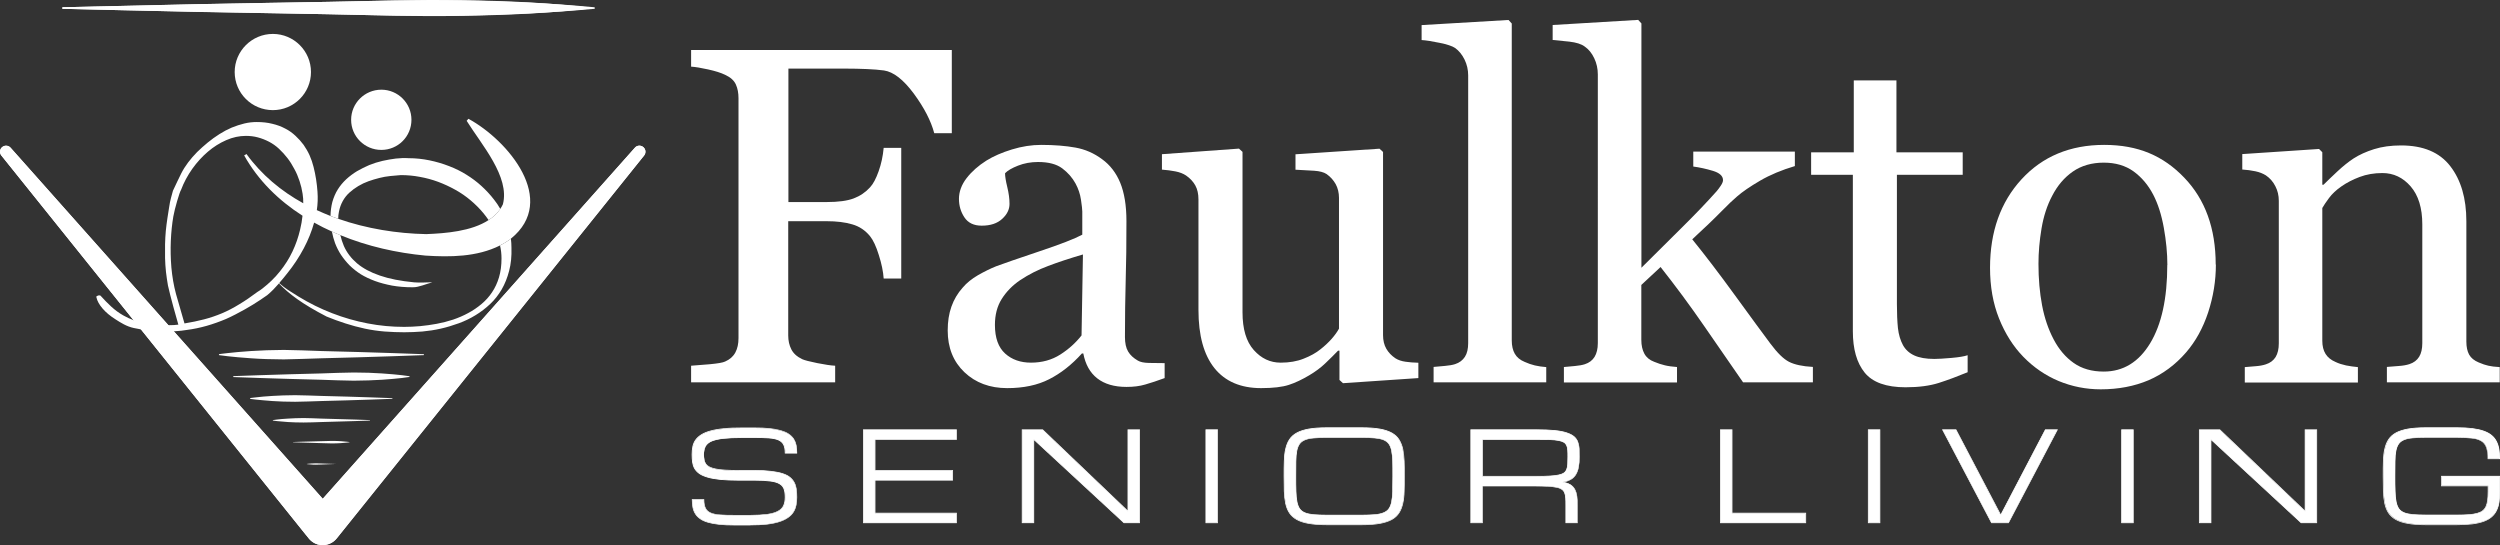 <?xml version="1.0" encoding="UTF-8"?><svg id="Layer_2" xmlns="http://www.w3.org/2000/svg" viewBox="0 0 268.99 58.66"><rect x="0" y="0" width="268.99" height="58.66" fill="#333333" stroke="none"/><defs><style>.cls-1{fill:#fff;}</style></defs><g id="Layer_1-2"><path class="cls-1" d="M102.41,14.33h-1.89c-.35-1.33-1.09-2.75-2.2-4.26-1.12-1.51-2.19-2.34-3.21-2.49-.52-.07-1.14-.12-1.85-.15-.71-.03-1.52-.05-2.43-.05h-6v14.36h4.12c1.25,0,2.21-.13,2.9-.39.69-.26,1.28-.66,1.77-1.2.34-.37.64-.94.92-1.73s.46-1.62.54-2.51h1.89v14.06h-1.89c-.05-.74-.22-1.58-.52-2.52-.29-.94-.61-1.62-.95-2.04-.51-.62-1.14-1.05-1.91-1.27-.77-.23-1.69-.34-2.77-.34h-4.12v12.3c0,.55.11,1.05.33,1.48.22.44.6.79,1.16,1.06.25.12.8.26,1.64.43.84.17,1.48.26,1.92.28v1.79h-15.5v-1.79c.5-.03,1.18-.09,2.02-.16.84-.08,1.39-.17,1.64-.29.5-.22.87-.54,1.1-.97.23-.43.34-.94.34-1.55V10.57c0-.55-.09-1.05-.28-1.47-.19-.43-.57-.78-1.16-1.05-.45-.22-1.06-.41-1.83-.58-.76-.17-1.37-.27-1.83-.3v-1.79h28.05v8.95Z"/><path class="cls-1" d="M125.31,40.68c-.79.29-1.48.52-2.08.69-.6.18-1.27.26-2.03.26-1.31,0-2.36-.31-3.14-.92-.78-.61-1.28-1.51-1.5-2.68h-.15c-1.09,1.21-2.26,2.13-3.52,2.77-1.25.64-2.76.96-4.52.96-1.86,0-3.4-.57-4.6-1.71-1.2-1.14-1.8-2.64-1.8-4.49,0-.96.13-1.81.4-2.57.27-.76.67-1.44,1.21-2.04.42-.5.97-.95,1.66-1.35.69-.39,1.34-.71,1.94-.95.76-.29,2.29-.81,4.6-1.59,2.31-.77,3.87-1.38,4.67-1.81v-2.49c0-.22-.05-.64-.14-1.26-.09-.62-.29-1.21-.59-1.76-.34-.62-.81-1.16-1.42-1.62s-1.48-.69-2.61-.69c-.77,0-1.49.13-2.15.39-.66.26-1.13.53-1.4.82,0,.34.08.83.24,1.49s.24,1.26.24,1.81c0,.59-.26,1.13-.79,1.61-.53.49-1.26.73-2.21.73-.84,0-1.46-.3-1.85-.89-.4-.6-.59-1.26-.59-2s.27-1.51.82-2.22c.55-.71,1.26-1.34,2.13-1.89.76-.47,1.67-.87,2.75-1.2,1.08-.33,2.12-.49,3.15-.49,1.41,0,2.64.1,3.69.29,1.05.19,2,.61,2.86,1.25.86.62,1.51,1.47,1.95,2.53.44,1.07.67,2.44.67,4.12,0,2.4-.02,4.53-.08,6.39-.05,1.86-.08,3.88-.08,6.09,0,.65.11,1.18.34,1.56.23.39.58.71,1.05.98.25.15.65.24,1.2.25s1.1.02,1.68.02v1.61ZM116.52,27.38c-1.43.42-2.68.83-3.75,1.24-1.08.4-2.08.91-3,1.52-.84.57-1.5,1.25-1.99,2.03-.49.78-.73,1.71-.73,2.79,0,1.4.37,2.42,1.1,3.08.73.66,1.66.98,2.78.98,1.19,0,2.24-.29,3.15-.87s1.67-1.27,2.29-2.06l.15-8.71Z"/><path class="cls-1" d="M152.61,40.68l-8.11.55-.38-.35v-3.15h-.15c-.4.42-.86.87-1.36,1.35-.5.48-1.08.91-1.74,1.3-.76.45-1.48.8-2.19,1.03-.7.23-1.7.35-2.99.35-2.2,0-3.87-.72-5.02-2.15-1.15-1.44-1.72-3.52-1.72-6.26v-11.88c0-.6-.11-1.11-.34-1.52-.23-.41-.56-.77-1-1.07-.3-.2-.68-.35-1.14-.44-.46-.09-.94-.15-1.45-.19v-1.66l8.29-.6.38.35v17.26c0,1.8.4,3.15,1.21,4.06.81.91,1.77,1.36,2.9,1.36.92,0,1.75-.14,2.47-.43.72-.28,1.33-.62,1.81-1.01.45-.35.85-.73,1.2-1.12.34-.39.61-.76.79-1.1v-14.07c0-.55-.12-1.04-.35-1.47-.24-.43-.56-.79-.98-1.09-.3-.2-.75-.32-1.35-.36-.6-.04-1.26-.08-2-.11v-1.66l9.04-.6.38.35v19.71c0,.57.12,1.06.35,1.46s.56.75.98,1.03c.3.19.66.31,1.08.37s.88.1,1.39.11v1.66Z"/><path class="cls-1" d="M166.37,41.14h-12.12v-1.66c.39-.03.8-.07,1.23-.11.44-.04.8-.1,1.08-.19.47-.15.82-.42,1.06-.79s.35-.87.35-1.48V8.11c0-.6-.13-1.17-.39-1.7-.26-.53-.6-.95-1.02-1.25-.3-.2-.86-.39-1.66-.55-.81-.17-1.45-.27-1.94-.3v-1.61l9.35-.55.35.38v34.09c0,.59.11,1.07.33,1.45.22.38.57.67,1.06.87.37.17.73.29,1.1.38s.77.14,1.22.18v1.66Z"/><path class="cls-1" d="M195.05,41.14h-7.5c-1.31-1.9-2.72-3.93-4.21-6.09s-3.05-4.27-4.67-6.32l-2.07,1.93v5.9c0,.6.11,1.1.33,1.5.22.4.57.69,1.06.87.4.17.79.29,1.16.38s.8.14,1.29.18v1.66h-12.17v-1.66c.38-.03.78-.07,1.2-.11s.77-.1,1.05-.19c.47-.15.82-.42,1.05-.79.23-.38.35-.87.35-1.48V8.01c0-.62-.13-1.21-.39-1.75-.26-.55-.6-.96-1.02-1.25-.35-.27-.9-.44-1.65-.53-.75-.08-1.35-.14-1.8-.18v-1.61l9.2-.55.35.38v26.29c1.31-1.31,2.73-2.72,4.25-4.22,1.52-1.5,2.8-2.84,3.85-4.02.13-.15.28-.35.44-.59s.24-.44.24-.59c0-.46-.37-.79-1.1-1.01-.73-.22-1.43-.37-2.1-.46v-1.61h10.93v1.56c-1.41.42-2.66.94-3.74,1.57-1.08.63-1.91,1.2-2.48,1.7-.4.34-.98.88-1.72,1.64s-1.77,1.74-3.1,2.97c1.38,1.7,2.93,3.73,4.65,6.1,1.72,2.37,2.98,4.08,3.77,5.14.74.99,1.4,1.64,1.99,1.94.59.3,1.44.49,2.57.55v1.66Z"/><path class="cls-1" d="M211.71,40.05c-1.09.45-2.13.84-3.1,1.15-.97.31-2.17.47-3.58.47-2.08,0-3.55-.53-4.4-1.58-.85-1.05-1.27-2.53-1.27-4.45v-16.83h-4.49v-2.42h4.59v-7.74h4.59v7.74h7.13v2.42h-7.08v13.88c0,1.04.04,1.91.11,2.61.08.7.26,1.31.54,1.83.27.49.67.86,1.21,1.11.54.25,1.26.38,2.17.38.42,0,1.04-.04,1.85-.11s1.39-.17,1.73-.29v1.84Z"/><path class="cls-1" d="M238.42,28.46c0,1.75-.28,3.46-.83,5.15-.56,1.69-1.35,3.12-2.37,4.3-1.16,1.34-2.51,2.34-4.04,3-1.53.65-3.25.98-5.15.98-1.58,0-3.09-.3-4.52-.89-1.43-.6-2.7-1.47-3.81-2.61-1.09-1.12-1.96-2.5-2.61-4.12-.65-1.62-.97-3.44-.97-5.46,0-3.88,1.13-7.06,3.39-9.52s5.23-3.7,8.89-3.7,6.35,1.17,8.61,3.52,3.39,5.46,3.39,9.36ZM233.2,28.51c0-1.26-.13-2.59-.38-3.99-.25-1.4-.63-2.59-1.14-3.57-.54-1.04-1.25-1.88-2.12-2.51-.88-.63-1.94-.94-3.21-.94s-2.4.32-3.32.96c-.92.64-1.66,1.51-2.23,2.62-.54,1.02-.92,2.19-1.14,3.5-.22,1.31-.33,2.58-.33,3.81,0,1.61.13,3.1.39,4.47s.68,2.59,1.25,3.67c.57,1.08,1.29,1.92,2.16,2.53.87.61,1.94.92,3.22.92,2.1,0,3.77-1.02,5-3.05,1.23-2.03,1.84-4.84,1.84-8.42Z"/><path class="cls-1" d="M268.97,41.14h-12.15v-1.66c.39-.03.81-.07,1.27-.1s.84-.1,1.15-.2c.47-.15.82-.42,1.05-.79s.34-.87.34-1.47v-12.78c0-1.76-.42-3.12-1.25-4.08-.83-.96-1.85-1.44-3.04-1.44-.89,0-1.71.14-2.45.42-.74.28-1.4.62-1.97,1.02-.56.39-1,.8-1.33,1.25-.33.45-.57.8-.72,1.07v14.29c0,.57.12,1.04.35,1.41.23.37.59.66,1.06.86.35.17.74.29,1.15.38.41.08.84.14,1.27.18v1.66h-12.17v-1.66c.39-.03.79-.07,1.2-.1.41-.03.77-.1,1.07-.2.47-.15.82-.42,1.05-.79.23-.38.34-.87.34-1.47v-15.33c0-.57-.12-1.09-.37-1.57-.24-.48-.58-.87-1.02-1.17-.32-.2-.7-.35-1.13-.44-.44-.09-.91-.16-1.41-.19v-1.66l8.26-.55.35.35v3.5h.13c.4-.4.91-.89,1.51-1.45.6-.56,1.18-1.02,1.71-1.37.62-.4,1.36-.74,2.22-1.01.86-.27,1.82-.4,2.9-.4,2.39,0,4.15.74,5.3,2.23,1.15,1.49,1.73,3.46,1.73,5.93v12.93c0,.59.1,1.06.3,1.42.2.36.55.64,1.03.84.4.17.75.29,1.04.35.29.07.7.12,1.22.15v1.66Z"/><path class="cls-1" d="M81.2,50.62c.69,0,1.28.03,1.77.09.49.06.91.14,1.24.25s.61.25.8.42c.2.17.35.35.46.57.11.21.18.45.21.71.03.26.05.55.05.85s-.03.59-.08.85c-.05.27-.15.51-.29.73-.14.22-.33.42-.57.59-.24.17-.54.32-.91.44-.37.12-.81.21-1.33.28s-1.13.09-1.82.09h-1.67c-.63,0-1.17-.02-1.64-.07-.47-.05-.87-.12-1.21-.22-.34-.1-.62-.22-.84-.37-.22-.15-.4-.33-.53-.53s-.22-.43-.28-.69c-.05-.26-.08-.54-.08-.86h1.25c0,.4.06.71.17.93.11.23.3.39.56.51s.6.18,1.03.21c.42.03.95.04,1.58.04h1.67c.73,0,1.34-.04,1.82-.1.48-.07.87-.18,1.15-.33.29-.15.49-.35.61-.6.12-.25.18-.55.18-.9s-.04-.65-.12-.89-.24-.42-.48-.56c-.24-.14-.57-.24-1-.3-.43-.06-.99-.09-1.69-.09h-1.72c-.76,0-1.42-.03-1.97-.08-.54-.06-1-.14-1.37-.25-.37-.11-.67-.24-.89-.4-.22-.16-.39-.34-.51-.54-.12-.21-.19-.43-.22-.68s-.05-.52-.05-.81.03-.59.08-.85.16-.5.3-.71c.15-.21.35-.4.61-.56.26-.17.59-.3.99-.41.4-.11.89-.19,1.45-.25.57-.06,1.23-.08,2-.08h1.25c.63,0,1.17.02,1.64.07.47.05.87.12,1.21.22.34.1.62.22.84.36.22.15.4.32.54.52.13.2.22.43.28.69.05.26.08.54.08.85h-1.25c0-.39-.06-.7-.17-.92s-.3-.39-.56-.5c-.26-.11-.6-.18-1.03-.21s-.95-.04-1.58-.04h-1.25c-.83,0-1.52.03-2.06.09-.54.06-.96.16-1.28.3-.31.14-.53.33-.65.56-.12.24-.18.53-.18.88,0,.22.02.41.05.58s.09.32.19.45c.09.13.23.24.39.32.17.09.39.16.67.21s.62.1,1.02.12c.4.02.88.04,1.44.04h1.72Z"/><path class="cls-1" d="M80.73,56.53h-1.67c-.63,0-1.18-.02-1.65-.07-.47-.05-.88-.12-1.22-.22-.34-.1-.63-.22-.85-.38-.22-.15-.41-.33-.54-.54-.13-.2-.23-.44-.28-.7-.05-.26-.08-.55-.08-.87v-.04h1.33v.04c0,.39.06.7.17.92.11.22.29.38.54.49.26.11.6.18,1.01.21.42.03.93.04,1.57.04h1.67c.72,0,1.33-.04,1.81-.1.48-.07.86-.18,1.14-.33.28-.15.48-.34.59-.58.11-.24.17-.54.17-.89s-.04-.64-.12-.88c-.08-.22-.23-.41-.46-.54-.23-.14-.56-.24-.99-.29-.43-.06-.99-.09-1.68-.09h-1.72c-.76,0-1.43-.03-1.97-.08-.54-.06-1.01-.14-1.38-.25-.37-.11-.68-.24-.9-.4-.23-.16-.4-.35-.52-.56-.12-.21-.19-.44-.23-.7-.03-.25-.05-.52-.05-.82s.03-.6.08-.86c.06-.27.16-.51.31-.72.15-.21.36-.41.62-.57.26-.17.6-.31,1-.42.4-.11.89-.2,1.46-.25.56-.06,1.24-.08,2-.08h1.25c.63,0,1.18.02,1.65.07.47.05.88.12,1.22.22.34.1.63.22.85.37.23.15.41.33.55.53.13.21.23.44.28.7.05.25.08.54.08.86v.04h-1.33v-.04c0-.38-.06-.69-.17-.9-.11-.21-.29-.37-.54-.48-.26-.11-.6-.18-1.02-.21-.43-.03-.96-.04-1.58-.04h-1.25c-.83,0-1.52.03-2.06.09-.53.06-.96.16-1.27.29-.3.14-.52.32-.63.54-.12.23-.18.52-.18.86,0,.21.02.4.05.57.03.16.09.31.18.43.09.12.22.23.38.31.17.08.39.16.66.21.27.06.61.1,1.02.12.4.02.88.04,1.44.04h1.72c.69,0,1.28.03,1.77.09.49.06.91.14,1.25.25.34.11.62.25.82.42.2.17.36.36.47.58.11.21.18.46.22.72.03.26.05.54.05.86s-.03.6-.08.86c-.06.27-.15.52-.29.74-.14.23-.34.43-.58.6-.24.17-.55.33-.92.45-.37.12-.82.22-1.34.28-.52.06-1.13.09-1.83.09ZM74.51,53.79c0,.29.03.57.08.81.05.25.14.48.27.68.13.2.3.37.52.52.22.15.5.27.83.37.34.1.74.17,1.21.22.46.05,1.01.07,1.64.07h1.67c.69,0,1.3-.03,1.82-.09.52-.06.96-.15,1.33-.27.37-.12.67-.27.9-.44.23-.17.42-.36.56-.58.14-.22.23-.46.29-.72.05-.26.08-.54.08-.85s-.02-.59-.05-.85c-.03-.26-.1-.49-.21-.7-.11-.21-.26-.39-.45-.55-.19-.16-.46-.3-.79-.41-.33-.11-.75-.19-1.23-.25-.48-.06-1.08-.09-1.76-.09h-1.72c-.55,0-1.04-.01-1.44-.04-.4-.02-.75-.07-1.03-.12-.28-.06-.51-.13-.68-.22-.17-.09-.31-.2-.41-.33-.1-.13-.16-.29-.19-.46-.03-.17-.05-.37-.05-.59,0-.36.06-.66.19-.9.12-.24.35-.43.67-.58.31-.14.75-.24,1.29-.3.54-.06,1.23-.09,2.06-.09h1.25c.62,0,1.15.01,1.58.04.43.03.78.1,1.04.21.27.11.46.29.58.52.11.22.17.52.17.9h1.18c0-.3-.03-.57-.08-.81-.05-.25-.14-.48-.27-.67-.13-.2-.31-.37-.52-.51-.22-.14-.5-.26-.83-.36-.33-.1-.74-.17-1.21-.21-.46-.04-1.02-.07-1.64-.07h-1.25c-.76,0-1.43.03-1.99.08-.56.06-1.05.14-1.44.25-.39.11-.72.25-.98.41-.25.16-.45.35-.6.55-.14.21-.24.44-.3.69-.05.25-.08.54-.08.84s.02.56.05.81c.03.24.11.47.22.67s.28.38.5.53c.22.16.51.29.88.39.37.11.83.19,1.37.24.54.06,1.2.08,1.96.08h1.72c.69,0,1.26.03,1.69.09.43.06.77.16,1.02.3.24.15.41.34.49.58.08.24.12.54.12.9s-.06.67-.18.92c-.12.25-.33.46-.62.62-.29.15-.68.27-1.17.34-.48.07-1.1.1-1.82.1h-1.67c-.64,0-1.16-.01-1.58-.04-.42-.03-.77-.1-1.04-.21-.27-.12-.46-.29-.58-.52-.11-.22-.17-.53-.17-.91h-1.18Z"/><path class="cls-1" d="M92.89,56.26v-10.01h10.01v1.04h-8.76v3.34h8.35v1.04h-8.35v3.55h8.76v1.04h-10.01Z"/><path class="cls-1" d="M102.95,56.29h-10.09v-10.09h10.09v1.12h-8.76v3.26h8.35v1.12h-8.35v3.47h8.76v1.12ZM92.93,56.22h9.94v-.97h-8.76v-3.62h8.35v-.97h-8.35v-3.41h8.76v-.97h-9.94v9.94Z"/><path class="cls-1" d="M111.24,56.26h-1.25v-10.01h2.2l9.18,8.76v-8.76h1.25v10.01h-1.67l-9.71-8.97v8.97Z"/><path class="cls-1" d="M122.65,56.29h-1.73s-9.65-8.92-9.65-8.92v8.92h-1.33v-10.09h2.26s9.12,8.71,9.12,8.71v-8.71h1.33v10.09ZM120.96,56.22h1.62v-9.94h-1.18v8.81l-.06-.06-9.17-8.75h-2.14v9.94h1.18v-9.02l.06.06,9.7,8.96Z"/><path class="cls-1" d="M129.75,46.24h1.25v10.01h-1.25v-10.01Z"/><path class="cls-1" d="M131.04,56.29h-1.33v-10.09h1.33v10.09ZM129.79,56.22h1.18v-9.94h-1.18v9.94Z"/><path class="cls-1" d="M146.52,46.03c.76,0,1.41.05,1.93.14.52.09.96.23,1.29.42.34.19.6.43.78.71.18.29.32.62.4,1.01.08.39.13.82.15,1.31.02.49.02,1.03.02,1.62s0,1.13-.02,1.62c-.01.49-.06.92-.15,1.31s-.22.72-.4,1.01-.44.53-.78.71c-.34.19-.77.33-1.29.42-.52.09-1.17.14-1.93.14h-3.77c-.76,0-1.41-.05-1.93-.14-.52-.09-.96-.23-1.29-.42-.34-.19-.6-.43-.79-.71s-.32-.62-.4-1.01-.13-.82-.15-1.31c-.01-.49-.02-1.03-.02-1.62s0-1.13.02-1.62c.01-.49.06-.92.15-1.31.08-.39.22-.72.4-1.01.18-.29.45-.53.79-.71.34-.19.77-.33,1.29-.42.52-.09,1.17-.14,1.93-.14h3.77ZM146.52,55.42c.55,0,1.02-.02,1.4-.05.38-.03.69-.1.94-.2.25-.1.44-.24.57-.43s.23-.43.29-.74.1-.69.11-1.14.02-.99.02-1.61,0-1.16-.02-1.61c-.01-.45-.05-.83-.11-1.14s-.16-.56-.29-.74c-.13-.19-.32-.33-.57-.43-.25-.1-.56-.17-.94-.2-.38-.03-.85-.05-1.41-.05h-3.77c-.56,0-1.02.02-1.41.05-.38.03-.69.1-.94.2-.25.1-.44.24-.57.43-.13.19-.23.43-.29.74-.06.31-.1.69-.1,1.14,0,.45-.01.99-.01,1.61s0,1.16.02,1.61.05.83.11,1.14c.06.31.16.56.29.74.13.19.32.33.57.43.25.1.56.17.94.2.38.03.85.05,1.41.05h3.77Z"/><path class="cls-1" d="M146.52,56.5h-3.77c-.76,0-1.42-.05-1.94-.14-.53-.09-.97-.24-1.31-.43-.34-.19-.61-.44-.8-.73-.19-.29-.32-.63-.41-1.02-.08-.39-.13-.83-.15-1.32-.01-.47-.02-1-.02-1.62s0-1.15.02-1.62c.01-.49.06-.93.15-1.32.09-.39.22-.73.41-1.02.19-.29.46-.54.8-.73.34-.19.78-.33,1.31-.43.52-.09,1.18-.14,1.94-.14h3.77c.76,0,1.42.05,1.94.14.52.09.96.24,1.31.43.34.19.61.44.79.73.18.29.32.63.41,1.02.08.39.13.83.15,1.32.02.49.02,1.03.02,1.62s0,1.13-.02,1.62c-.01.49-.06.93-.15,1.32-.09.39-.22.73-.41,1.02-.19.29-.45.54-.79.73-.34.19-.78.33-1.31.43-.52.09-1.18.14-1.94.14ZM142.75,46.07c-.76,0-1.41.05-1.93.14-.52.09-.95.23-1.28.42-.33.18-.59.42-.77.7-.18.28-.32.62-.4,1-.08.38-.13.82-.15,1.3-.01.47-.02,1-.02,1.62s0,1.15.02,1.62c.01.48.06.92.15,1.3.08.38.22.72.4,1,.18.28.44.52.77.7.33.19.76.33,1.28.42.52.09,1.17.14,1.93.14h3.77c.76,0,1.41-.05,1.93-.14.52-.09.95-.23,1.28-.42.33-.18.59-.42.77-.7s.31-.62.4-1c.08-.38.13-.82.15-1.3.02-.48.02-1.03.02-1.62s0-1.13-.02-1.62c-.01-.48-.06-.92-.15-1.3-.08-.38-.22-.72-.4-1-.18-.28-.44-.52-.77-.7-.33-.19-.77-.33-1.28-.42-.52-.09-1.17-.14-1.93-.14h-3.77ZM146.52,55.46h-3.77c-.57,0-1.03-.02-1.41-.05-.38-.03-.7-.1-.95-.2-.25-.1-.45-.25-.59-.44-.13-.19-.23-.44-.3-.76-.06-.31-.1-.7-.11-1.14-.01-.46-.02-1.01-.02-1.62s0-1.15.01-1.61c0-.46.04-.83.11-1.14.06-.31.16-.57.3-.76.14-.19.34-.34.59-.44.25-.1.57-.17.95-.2.38-.03.86-.05,1.41-.05h3.77c.55,0,1.02.02,1.41.05.38.03.7.1.95.2.25.1.45.25.59.44.14.19.24.45.3.76.06.31.1.7.11,1.14.01.46.02,1,.02,1.61s0,1.15-.02,1.62c-.01.45-.05.83-.11,1.14-.06.31-.16.57-.3.76-.14.19-.34.34-.59.44-.25.1-.57.17-.95.2-.38.03-.83.05-1.4.05ZM142.75,47.11c-.55,0-1.02.02-1.4.05-.38.03-.69.1-.93.2-.24.1-.43.24-.56.42-.13.18-.23.43-.29.73-.06.3-.09.68-.1,1.13,0,.46-.01,1.01-.01,1.61s0,1.15.02,1.61c.01.44.05.82.11,1.13.06.3.16.55.28.73.13.18.31.32.55.42.24.1.56.16.93.2.38.03.83.05,1.4.05h3.77c.56,0,1.02-.02,1.4-.05.37-.03.69-.1.93-.2.24-.1.43-.24.56-.42.13-.18.23-.43.29-.73.06-.31.1-.69.11-1.13.01-.46.02-1,.02-1.61s0-1.15-.02-1.61c-.01-.44-.05-.82-.11-1.13-.06-.3-.16-.55-.29-.73-.13-.18-.32-.32-.55-.42-.24-.1-.55-.16-.93-.2-.38-.03-.85-.05-1.4-.05h-3.77Z"/><path class="cls-1" d="M169.73,56.26h-1.25v-1.88c0-.3,0-.57-.02-.79-.01-.22-.05-.41-.11-.56-.06-.16-.16-.28-.3-.38-.13-.1-.33-.17-.57-.22-.25-.05-.56-.09-.94-.11-.38-.02-.85-.03-1.4-.03h-5.63v3.96h-1.25v-10.01h7.09c.77,0,1.41.03,1.93.08.52.05.96.14,1.3.25.34.11.6.24.79.4.18.16.32.35.4.57.08.22.13.46.15.73.01.27.02.57.02.89,0,.42-.03.78-.09,1.1s-.16.58-.3.8c-.14.22-.32.4-.55.53-.23.13-.52.23-.87.28.35.05.63.14.83.27.21.13.37.3.48.51.11.21.19.46.23.74.04.29.05.61.05.98v1.88ZM159.51,51.25h5.83c.56,0,1.02,0,1.41-.03.38-.02.69-.06.94-.11.25-.05.44-.13.57-.22s.23-.22.3-.38c.06-.16.1-.34.11-.56.01-.22.02-.48.02-.79,0-.28,0-.53-.02-.73-.01-.2-.05-.38-.11-.51-.06-.14-.16-.25-.3-.33-.13-.08-.33-.15-.57-.19-.25-.05-.56-.08-.94-.09-.38-.01-.85-.02-1.41-.02h-5.83v3.96Z"/><path class="cls-1" d="M169.77,56.29h-1.33v-1.92c0-.3,0-.56-.02-.78-.01-.21-.05-.4-.11-.55-.06-.15-.15-.27-.28-.36-.13-.09-.32-.17-.56-.21-.24-.05-.55-.09-.94-.11-.37-.02-.84-.03-1.4-.03h-5.59v3.96h-1.33v-10.09h7.12c.76,0,1.41.03,1.94.08.53.05.97.14,1.3.25.34.11.61.25.8.41.19.16.33.36.42.58.08.22.14.47.15.74.02.27.02.58.02.9,0,.42-.03.79-.09,1.11-.06.32-.16.59-.3.82-.14.23-.33.41-.57.54-.19.11-.41.19-.67.25.26.06.48.14.64.24.21.13.38.31.5.52.11.21.19.47.23.76.04.29.05.62.05.98v1.92ZM168.52,56.22h1.18v-1.84c0-.36-.02-.69-.05-.97-.04-.28-.11-.53-.22-.73-.11-.2-.27-.37-.47-.49-.2-.13-.48-.22-.82-.27l-.25-.04.25-.04c.34-.05.63-.14.85-.27.22-.13.41-.3.54-.52.14-.22.23-.48.29-.79.06-.31.09-.68.09-1.09,0-.32,0-.62-.02-.89-.02-.26-.07-.51-.15-.72-.08-.21-.21-.4-.39-.55-.18-.16-.44-.29-.78-.4-.33-.11-.77-.19-1.29-.24-.52-.05-1.17-.08-1.93-.08h-7.05v9.94h1.18v-3.96h5.66c.56,0,1.03,0,1.41.03.39.02.7.05.95.11.25.05.45.13.59.23.14.1.25.23.31.39.06.16.1.35.11.58.01.22.02.49.02.79v1.84ZM165.35,51.28h-5.87v-4.04h5.87c.54,0,1.02,0,1.41.02.38.01.7.04.95.09.25.05.45.11.59.2.14.09.25.2.31.35.06.14.1.32.11.53.01.2.02.43.02.73,0,.32,0,.58-.02.79-.01.22-.05.42-.11.58-.07.16-.17.3-.31.39-.14.1-.34.18-.59.23-.25.05-.57.09-.95.11-.38.02-.85.03-1.41.03ZM159.55,51.21h5.8c.55,0,1.03,0,1.4-.03.38-.02.69-.06.94-.11.24-.05.43-.12.56-.21.13-.09.22-.21.28-.36.06-.15.1-.34.11-.55.01-.21.02-.46.02-.78,0-.3,0-.53-.02-.73-.01-.2-.05-.37-.11-.5-.06-.13-.15-.24-.28-.32-.13-.08-.32-.14-.56-.19-.25-.05-.56-.08-.94-.09-.39-.01-.86-.02-1.4-.02h-5.8v3.89Z"/><path class="cls-1" d="M185.1,56.26v-10.01h1.25v8.97h7.93v1.04h-9.18Z"/><path class="cls-1" d="M194.32,56.29h-9.25v-10.09h1.33v8.97h7.93v1.12ZM185.14,56.22h9.11v-.97h-7.93v-8.97h-1.18v9.94Z"/><path class="cls-1" d="M201.02,46.24h1.25v10.01h-1.25v-10.01Z"/><path class="cls-1" d="M202.31,56.29h-1.33v-10.09h1.33v10.09ZM201.06,56.22h1.18v-9.94h-1.18v9.94Z"/><path class="cls-1" d="M220.07,46.24h1.29l-5.25,10.01h-1.84l-5.26-10.01h1.45l4.8,9.18,4.8-9.18Z"/><path class="cls-1" d="M216.13,56.29h-1.88v-.02s-5.3-10.07-5.3-10.07h1.54v.02s4.78,9.11,4.78,9.11l4.78-9.13h1.38l-.03.05-5.27,10.03ZM214.3,56.22h1.79l5.21-9.94h-1.21l-4.82,9.22-4.83-9.22h-1.37l5.22,9.94Z"/><path class="cls-1" d="M228.28,46.24h1.25v10.01h-1.25v-10.01Z"/><path class="cls-1" d="M229.57,56.29h-1.33v-10.09h1.33v10.09ZM228.32,56.22h1.18v-9.94h-1.18v9.94Z"/><path class="cls-1" d="M237.89,56.26h-1.25v-10.01h2.2l9.18,8.76v-8.76h1.25v10.01h-1.67l-9.71-8.97v8.97Z"/><path class="cls-1" d="M249.31,56.29h-1.73s-9.65-8.92-9.65-8.92v8.92h-1.33v-10.09h2.26s9.12,8.71,9.12,8.71v-8.71h1.33v10.09ZM247.62,56.22h1.62v-9.94h-1.18v8.81l-.06-.06-9.17-8.75h-2.15v9.94h1.18v-9.02l.06.06,9.7,8.96Z"/><path class="cls-1" d="M267.7,49.37c0-.52-.06-.93-.17-1.24-.11-.3-.3-.54-.56-.69s-.6-.26-1.03-.3c-.43-.04-.95-.07-1.58-.07h-3.35c-.56,0-1.02.02-1.41.05-.38.03-.69.1-.94.2-.25.1-.44.24-.57.43-.13.19-.23.43-.29.74-.06.31-.1.69-.1,1.14,0,.45-.01.99-.01,1.61s0,1.16.02,1.61.05.83.11,1.14c.06.31.16.56.29.74.13.19.32.33.57.43.25.1.56.17.94.2.38.03.85.05,1.41.05h3.36c.49,0,.91-.01,1.26-.04.35-.03.65-.07.9-.14.25-.07.45-.17.6-.29.15-.12.27-.28.35-.46.08-.18.14-.41.17-.67.03-.26.05-.56.05-.91v-.63h-5.02v-1.04h6.27v1.67c0,.42-.03.79-.08,1.13-.05.34-.14.64-.28.9-.13.26-.31.49-.53.68s-.5.35-.84.47-.74.21-1.21.27c-.47.06-1.02.09-1.64.09h-3.36c-.76,0-1.41-.05-1.93-.14-.52-.09-.96-.23-1.29-.42-.34-.19-.6-.43-.79-.71s-.32-.62-.4-1.01-.13-.82-.15-1.31c-.01-.49-.02-1.03-.02-1.62s0-1.13.02-1.62c.01-.49.06-.92.15-1.31.08-.39.22-.72.4-1.01.18-.29.45-.53.79-.71.34-.19.77-.33,1.29-.42.52-.09,1.17-.14,1.93-.14h3.35c.63,0,1.17.03,1.64.09.47.06.87.15,1.21.27s.62.27.84.45c.22.18.4.4.53.65s.22.53.28.84c.05.31.08.66.08,1.04h-1.25Z"/><path class="cls-1" d="M264.37,56.5h-3.36c-.76,0-1.42-.05-1.94-.14-.53-.09-.97-.24-1.31-.43-.34-.19-.61-.44-.8-.73-.19-.29-.32-.63-.41-1.02-.08-.39-.13-.83-.15-1.32-.01-.47-.02-1-.02-1.62s0-1.15.02-1.62c.01-.49.06-.93.15-1.32.09-.39.22-.73.41-1.02.19-.29.46-.54.8-.73s.78-.33,1.31-.43c.52-.09,1.18-.14,1.94-.14h3.35c.62,0,1.18.03,1.65.09.47.06.88.15,1.22.27.34.12.63.27.86.46.23.18.41.41.54.66.13.25.23.54.28.85.05.32.08.67.08,1.05v.04h-1.33v-.04c0-.51-.06-.93-.17-1.23-.11-.29-.29-.52-.55-.67-.25-.15-.59-.25-1.01-.29-.43-.04-.96-.07-1.57-.07h-3.35c-.55,0-1.02.02-1.4.05-.38.03-.69.1-.93.2-.24.1-.43.24-.56.42-.13.18-.23.43-.29.73-.06.3-.1.68-.1,1.13,0,.46-.01,1.01-.01,1.61s0,1.15.02,1.61c.01.44.05.82.11,1.13.06.3.16.55.28.73.13.18.31.32.55.42.24.1.56.16.93.2.38.03.83.05,1.4.05h3.36c.49,0,.91-.01,1.26-.04.35-.03.65-.07.89-.14.24-.07.44-.16.59-.28.15-.12.26-.27.34-.45.08-.18.14-.4.17-.65.03-.25.05-.55.05-.91v-.59h-5.02v-1.12h6.35v1.71c0,.42-.03.8-.08,1.14-.05.34-.15.65-.28.91-.13.27-.32.5-.54.69-.22.19-.51.35-.85.48-.34.12-.75.22-1.22.28-.47.06-1.02.09-1.65.09ZM261.01,46.07c-.76,0-1.41.05-1.93.14-.52.09-.95.23-1.28.42-.33.18-.59.42-.77.7s-.32.62-.4,1c-.08.38-.13.82-.15,1.3-.01.47-.02,1-.02,1.62s0,1.15.02,1.62c.01.48.06.92.15,1.3.08.38.22.72.4,1,.18.28.44.52.77.7.33.19.76.33,1.28.42.52.09,1.17.14,1.93.14h3.36c.62,0,1.17-.03,1.64-.09.47-.06.87-.15,1.21-.27.33-.12.61-.28.83-.47.22-.19.39-.41.52-.67.13-.26.22-.56.27-.89.05-.33.08-.71.08-1.12v-1.63h-6.2v.97h5.02v.66c0,.36-.01.66-.05.91-.03.26-.09.49-.18.68s-.21.35-.37.47c-.16.12-.36.22-.61.29-.25.07-.55.12-.91.14-.35.03-.77.04-1.26.04h-3.36c-.57,0-1.03-.02-1.41-.05-.38-.03-.7-.1-.95-.2-.25-.1-.45-.25-.59-.44-.13-.19-.23-.44-.3-.76-.06-.31-.1-.7-.11-1.14-.01-.46-.02-1.01-.02-1.62s0-1.15.01-1.61c0-.46.04-.83.1-1.14.06-.31.16-.57.3-.76.14-.19.34-.34.59-.44.25-.1.57-.17.95-.2.38-.03.86-.05,1.41-.05h3.35c.62,0,1.15.02,1.58.07.43.04.78.15,1.04.3.27.16.46.4.58.71.11.3.17.71.17,1.21h1.18c0-.36-.03-.7-.08-1-.05-.31-.14-.59-.27-.83-.13-.24-.31-.46-.52-.63-.22-.18-.5-.33-.83-.45-.34-.12-.74-.21-1.21-.27-.46-.06-1.02-.09-1.64-.09h-3.35Z"/><path class="cls-1" d="M69.31,16.73l-32.77,40.82-.3.37c-.33.42-.81.66-1.3.72-.15.03-.3.03-.45,0-.04,0-.09-.01-.14-.02-.07-.02-.13-.03-.2-.05-.32-.11-.63-.29-.87-.57-.02-.02-.04-.05-.06-.08l-.29-.36-17.76-22.12-.79-.99h-.01L.15,16.73c-.23-.28-.18-.69.1-.91.27-.22.66-.18.89.07l16.98,19.1.59.66,16.02,18.02L68.32,15.89c.23-.27.64-.29.91-.05.26.23.29.62.08.89Z"/><path class="cls-1" d="M6.77.78c7.13-.18,21.45-.48,28.57-.58C44.86,0,54.6-.27,63.99.87c-9.43,1.1-19.12.88-28.65.66-7.12-.11-21.46-.4-28.57-.58-.1,0-.11-.17,0-.17h0Z"/><path class="cls-1" d="M23.56,38.11s.34-.06.95-.12c.6-.08,1.46-.14,2.5-.22,1.03-.07,2.24-.11,3.53-.12,1.29.02,2.67.07,4.05.12,5.51.13,11.02.34,11.02.34v.1s-5.51.21-11.02.34c-1.38.04-2.76.1-4.05.12-1.29-.01-2.5-.04-3.53-.12-1.03-.08-1.89-.14-2.5-.22-.6-.07-.95-.12-.95-.12v-.1Z"/><path class="cls-1" d="M25.1,40.47s4.74-.18,9.48-.29c1.18-.04,2.37-.09,3.48-.1,1.11,0,2.15.04,3.04.1.89.07,1.63.12,2.15.19.52.06.81.11.81.11v.08s-.3.05-.81.11c-.52.07-1.26.12-2.15.19-.89.06-1.93.09-3.04.1-1.11-.01-2.3-.06-3.48-.1-4.74-.11-9.48-.29-9.48-.29v-.08Z"/><path class="cls-1" d="M26.92,42.83s.24-.04.66-.08c.42-.06,1.01-.1,1.73-.15.72-.05,1.55-.07,2.45-.08.9.01,1.85.05,2.81.08,3.83.09,7.65.24,7.65.24v.07s-3.83.15-7.65.24c-.96.03-1.91.07-2.81.08-.9,0-1.73-.03-2.45-.08-.72-.06-1.32-.1-1.73-.15-.42-.05-.66-.08-.66-.08v-.07Z"/><path class="cls-1" d="M29.36,45.2s.16-.03.45-.06c.29-.04.69-.07,1.18-.1.49-.04,1.06-.05,1.67-.06.61,0,1.26.04,1.92.06,2.61.06,5.22.16,5.22.16v.05s-2.61.1-5.22.16c-.65.02-1.31.05-1.92.05-.61,0-1.18-.02-1.67-.05-.49-.04-.9-.07-1.18-.1-.29-.03-.45-.06-.45-.06v-.05Z"/><path class="cls-1" d="M31.55,47.56s1.51-.06,3.03-.09c.38-.01.76-.03,1.11-.03.36,0,.69.01.97.03.28.02.52.04.68.06.17.02.26.03.26.03v.03s-.09.02-.26.03c-.17.02-.4.04-.68.06-.29.02-.62.03-.97.03-.35,0-.73-.02-1.11-.03-1.51-.04-3.03-.09-3.03-.09v-.03Z"/><path class="cls-1" d="M33.01,49.92s.05,0,.13-.02c.09-.01.21-.02.36-.03.15-.01.32-.02.5-.02.18,0,.38.01.58.02.78.02,1.57.05,1.57.05h0s-.78.04-1.57.06c-.2,0-.39.01-.58.02-.18,0-.35,0-.5-.02-.15-.01-.27-.02-.36-.03-.09,0-.13-.02-.13-.02h0Z"/><path class="cls-1" d="M69.3,16.73l-32.76,40.8-.31.39c-.33.42-.79.66-1.28.72-.15.03-.3.03-.45,0-.46-.05-.89-.27-1.22-.64-.02-.02-.05-.05-.07-.08l-.3-.38h-.01S.14,16.73.14,16.73c-.22-.28-.18-.69.1-.91.27-.22.67-.18.89.07l33.59,37.78L68.31,15.89c.24-.27.65-.29.92-.05.26.23.29.62.07.89Z"/><path class="cls-1" d="M6.77.78l14.29-.33,14.29-.25c4.76-.09,9.52-.27,14.29-.17,4.76.11,9.52.29,14.29.75.05,0,.08.04.08.09,0,.04-.04.07-.08.08-4.76.45-9.52.63-14.29.75-4.76.11-9.52-.08-14.29-.17l-14.29-.25-14.29-.33s-.08-.04-.08-.08c0-.04.04-.08.08-.08Z"/><path class="cls-1" d="M54.97,25.68s-.1.08-.15.12c-.33.23-.67.43-1.02.61.11.46.16.93.16,1.4,0,.75-.09,1.42-.27,2.03-.18.6-.43,1.14-.75,1.61-.31.47-.69.89-1.13,1.26s-.92.7-1.43.97c-.51.28-1.05.51-1.63.71-.58.19-1.17.34-1.76.45-.59.11-1.18.19-1.78.25-.59.05-1.16.08-1.72.08-1.32,0-2.63-.12-3.92-.37-1.3-.25-2.57-.61-3.83-1.1-1.25-.48-2.46-1.08-3.62-1.79-1.02-.64-1.32-.79-2.08-1.45-.01.01-.02.03-.03.04,1.08,1.12,2.48,2.19,5.13,3.56.66.27,1.34.52,2.03.74.69.22,1.38.41,2.09.56.7.15,1.41.25,2.13.31.71.05,1.42.08,2.1.08.64,0,1.29-.03,1.95-.08.66-.06,1.32-.16,1.98-.31.67-.15,1.31-.35,1.95-.58.63-.23,1.23-.52,1.8-.87.56-.34,1.08-.74,1.57-1.2.48-.45.89-.98,1.24-1.57.34-.59.61-1.26.8-2,.2-.75.28-1.58.25-2.49,0-.32-.02-.65-.06-.97ZM45.52,30.4c-.33.01-.65,0-.95-.02-1.46-.14-2.69-.38-3.7-.73-1-.34-1.82-.78-2.46-1.32-.63-.54-1.1-1.16-1.41-1.86-.16-.37-.28-.76-.38-1.17-.31-.12-.61-.25-.91-.39.08.44.2.85.34,1.25.17.44.38.86.64,1.26.27.4.58.78.93,1.14.36.35.76.67,1.2.95.44.27.95.51,1.51.72.57.21,1.19.37,1.86.5.68.12,1.41.18,2.21.18.2,0,.38-.02.54-.06.17-.04.34-.09.52-.14.18-.06.35-.11.52-.17.16-.05.34-.11.53-.16-.33,0-.66,0-.99.02ZM53.15,21.47c-.4-.52-.85-1-1.34-1.45-.5-.46-1.04-.86-1.62-1.22-.57-.36-1.2-.67-1.88-.93-.67-.26-1.38-.47-2.11-.62s-1.48-.23-2.25-.23c-.44-.03-.9-.01-1.36.04-.47.06-.95.14-1.43.25-.48.11-.96.26-1.43.45-.47.2-.91.42-1.32.66-.41.25-.8.54-1.16.87-.36.34-.66.7-.91,1.1-.25.4-.44.85-.58,1.34-.12.47-.19.97-.2,1.51.27.1.55.2.83.3,0-.27.03-.53.08-.77.08-.42.22-.79.41-1.14.19-.34.43-.65.72-.91.29-.26.61-.5.95-.7.35-.21.71-.38,1.1-.52s.77-.25,1.16-.35c.39-.1.78-.17,1.18-.21.4-.04.78-.07,1.13-.1.69,0,1.38.06,2.05.19.68.12,1.33.3,1.96.53.64.24,1.25.52,1.84.85.6.33,1.15.71,1.66,1.14s.96.88,1.36,1.36c.21.25.4.51.58.77.5-.32.93-.72,1.26-1.2h0c-.2-.36-.43-.69-.68-1.01Z"/><path class="cls-1" d="M37.78,12.89c0,1.79,1.45,3.24,3.25,3.24s3.24-1.45,3.24-3.24-1.45-3.24-3.24-3.24-3.25,1.45-3.25,3.24Z"/><path class="cls-1" d="M25.25,7.75c0,2.27,1.84,4.1,4.11,4.1s4.1-1.84,4.1-4.1-1.84-4.1-4.1-4.1-4.11,1.84-4.11,4.1Z"/><path class="cls-1" d="M50.4,12.78l-.19.22c1.62,2.59,4.67,6.03,3.9,8.98-.08.17-.17.33-.28.49h0c-.33.49-.76.89-1.26,1.21-1.84,1.21-4.63,1.43-6.71,1.51-3.13-.06-6.41-.58-9.47-1.65-.28-.1-.56-.2-.83-.3-.5-.2-.99-.41-1.47-.63.1-.67.12-1.33.07-1.99-.03-.44-.08-.88-.15-1.33-.07-.45-.16-.89-.27-1.32-.11-.44-.25-.86-.43-1.26-.18-.4-.4-.77-.64-1.12-.25-.34-.54-.66-.87-.97-.33-.31-.7-.58-1.12-.79-.41-.22-.87-.39-1.38-.51-.51-.13-1.07-.19-1.68-.19-.44,0-.89.05-1.34.16-.46.11-.9.26-1.35.44-.44.19-.88.42-1.32.7-.44.28-.86.58-1.26.91-.4.33-.78.67-1.14,1.02-.35.36-.68.73-.97,1.12-.29.39-.54.78-.74,1.18-.21.41-.64,1.33-.89,1.86-.06.22-.13.48-.21.77-.08.3-.15.63-.2,1-.06.38-.12.78-.19,1.21-.07.44-.12.89-.17,1.35-.04.47-.07.94-.08,1.42-.01.48-.01.98,0,1.49s.05,1.01.1,1.51c.06.5.13.98.21,1.44.22,1.03.94,3.64,1.12,4.22-.25.04-.63.06-1.07.06-1.06.01-2.47-.11-3.36-.4-.13-.04-.25-.09-.38-.14h-.01c-.38-.14-.75-.31-1.1-.51-.46-.26-.9-.58-1.3-.95-.4-.37-.78-.76-1.14-1.16-.02-.03-.06-.05-.12-.05-.05,0-.11,0-.16.02-.06.02-.11.04-.15.07-.04.03-.05.08-.02.14.08.37.3.77.66,1.19.36.42.82.8,1.39,1.16.56.36,1.2.77,1.96.93.27.06.53.11.78.15,1.48.25,2.67.27,3.54.21.61-.03,1.08-.1,1.39-.15.71-.09,1.42-.24,2.13-.44.7-.2,1.4-.45,2.09-.74.68-.3,1.35-.66,2.02-1.03,1.18-.65,2.41-1.53,2.41-1.53.46-.38.87-.81,1.26-1.26.01-.01.02-.03.03-.04.31-.35.6-.72.89-1.08.66-.82,1.25-1.71,1.76-2.67.47-.89.84-1.8,1.11-2.76.62.35,1.26.67,1.91.96.3.14.6.27.91.39,2.93,1.21,6.08,1.91,9.15,2.2,2.63.17,5.55.16,8.03-1.09.35-.18.69-.38,1.02-.61.05-.04.1-.08.15-.12,5.12-4.14-.31-10.59-4.57-12.9ZM32.55,23.21c-.05.5-.14,1-.26,1.5-.19.81-.46,1.59-.82,2.35-.36.76-.81,1.47-1.35,2.14-.53.67-1.16,1.28-1.88,1.84-.16.13-.36.26-.54.37-.66.49-1.3.94-1.94,1.32-.63.39-1.26.72-1.88.98s-1.26.48-1.92.65c-.66.17-1.37.32-2.11.44l-.91-3.16c-.25-.93-.41-1.88-.5-2.86-.08-.98-.1-1.93-.06-2.86.04-.93.13-1.81.27-2.63.14-.82.67-2.63.83-2.86.3-.8.71-1.56,1.22-2.28.51-.71,1.07-1.32,1.67-1.83.61-.52,1.26-.93,1.97-1.24.7-.31,1.41-.46,2.12-.46.45,0,.87.05,1.28.16.42.11.82.27,1.21.47.38.2.74.45,1.07.76s.64.65.91,1c.28.36.52.75.74,1.17.23.41.41.85.56,1.3.15.45.26.91.33,1.37.05.34.08.68.07,1.02-2.38-1.31-4.49-3.06-6.11-5.3l-.25.15c1.52,2.71,3.72,4.85,6.28,6.49Z"/></g></svg>